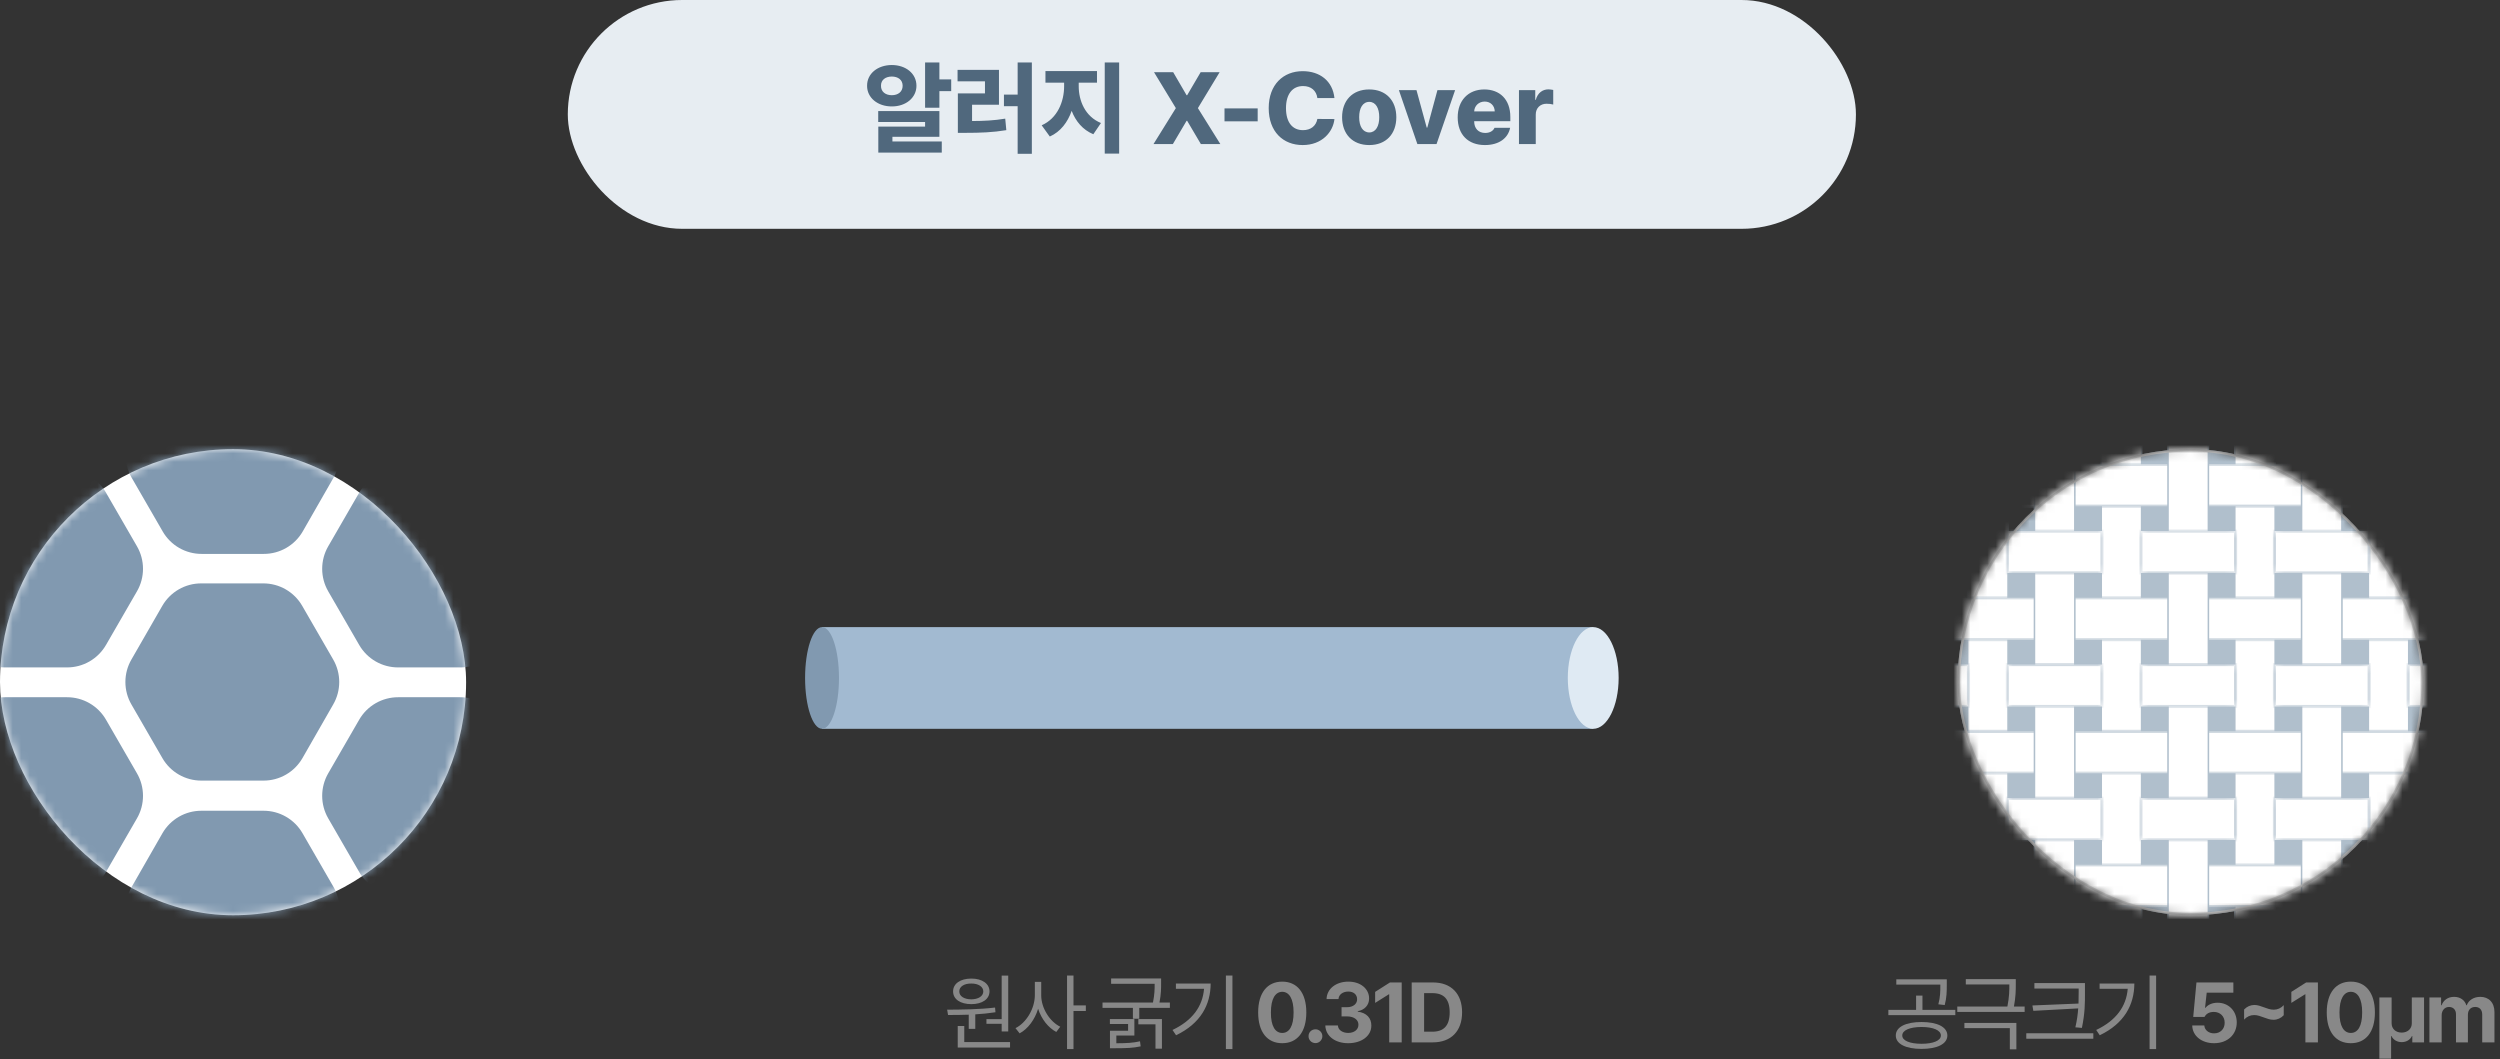 <svg width="295" height="125" viewBox="0 0 295 125" fill="none" xmlns="http://www.w3.org/2000/svg">
<rect x="0" y="0" width="295" height="125" fill="#333333" stroke="none"/>
<rect x="67" width="152" height="27" rx="13.5" fill="#E7EDF2"/>
<path d="M110.848 7.367H109.16V12.711H110.848V10.754H112.242V9.371H110.848V7.367ZM102.316 10.121C102.305 11.533 103.57 12.565 105.234 12.559C106.893 12.565 108.141 11.533 108.141 10.121C108.141 8.68 106.893 7.678 105.234 7.672C103.57 7.678 102.305 8.68 102.316 10.121ZM103.629 14.398H109.16V14.938H103.641V18.008H111.129V16.695H105.305V16.145H110.848V13.109H103.629V14.398ZM103.957 10.121C103.945 9.424 104.49 9.037 105.234 9.031C105.979 9.037 106.512 9.424 106.512 10.121C106.512 10.824 105.979 11.234 105.234 11.234C104.49 11.234 103.945 10.824 103.957 10.121ZM121.758 7.367H120.082V11.164H118.465V12.535H120.082V18.148H121.758V7.367ZM112.992 9.594H116.227V11.023H113.027V15.676H113.93C115.676 15.676 117.158 15.623 118.746 15.359L118.617 14C117.293 14.223 116.074 14.275 114.703 14.281V12.359H117.879V8.246H112.992V9.594ZM127.289 10.18V9.758H129.445V8.387H123.363V9.758H125.566V10.18C125.566 11.99 124.781 13.965 122.918 14.785L123.879 16.109C125.139 15.547 125.982 14.434 126.457 13.08C126.932 14.31 127.758 15.318 129.012 15.84L129.914 14.516C128.045 13.754 127.289 11.891 127.289 10.18ZM130.359 18.125H132.059V7.367H130.359V18.125ZM138.434 8.516H136.172L138.75 12.758L136.113 17H138.398L140.016 14.258H140.086L141.703 17H144L141.352 12.758L143.918 8.516H141.68L140.086 11.234H140.016L138.434 8.516ZM148.406 12.793H144.492V14.316H148.406V12.793ZM155.449 11.574H157.465C157.254 9.553 155.748 8.398 153.715 8.398C151.453 8.398 149.707 9.957 149.707 12.758C149.707 15.547 151.418 17.117 153.715 17.117C156.012 17.117 157.307 15.559 157.465 14.047L155.449 14.035C155.297 14.867 154.664 15.359 153.75 15.359C152.531 15.359 151.746 14.469 151.746 12.758C151.746 11.105 152.514 10.15 153.762 10.156C154.711 10.15 155.338 10.701 155.449 11.574ZM161.566 17.117C163.559 17.117 164.766 15.799 164.766 13.836C164.766 11.873 163.559 10.555 161.566 10.555C159.58 10.555 158.367 11.873 158.367 13.836C158.367 15.799 159.58 17.117 161.566 17.117ZM160.383 13.824C160.377 12.764 160.799 12.025 161.578 12.02C162.334 12.025 162.756 12.764 162.75 13.824C162.756 14.891 162.334 15.623 161.578 15.629C160.799 15.623 160.377 14.891 160.383 13.824ZM171.703 10.637H169.617L168.422 15.055H168.352L167.145 10.637H165.07L167.25 17H169.512L171.703 10.637ZM175.219 17.117C176.865 17.117 177.955 16.32 178.195 15.078H176.355C176.197 15.453 175.793 15.688 175.254 15.688C174.451 15.688 173.959 15.154 173.953 14.34V14.305H178.219V13.801C178.219 11.691 176.936 10.555 175.148 10.555C173.238 10.555 172.008 11.873 172.008 13.848C172.008 15.875 173.227 17.117 175.219 17.117ZM173.953 13.145C173.982 12.488 174.498 11.984 175.195 11.984C175.875 11.984 176.367 12.465 176.379 13.145H173.953ZM179.238 17H181.219V13.52C181.213 12.752 181.758 12.236 182.496 12.242C182.736 12.236 183.094 12.277 183.281 12.336V10.613C183.117 10.578 182.9 10.549 182.719 10.543C182.016 10.549 181.453 10.953 181.219 11.785H181.16V10.637H179.238V17Z" fill="#50687D"/>
<rect y="53" width="55" height="55" rx="27.5" fill="white"/>
<mask id="mask0_3354_30260" style="mask-type:alpha" maskUnits="userSpaceOnUse" x="0" y="53" width="55" height="55">
<rect y="53" width="55" height="55" rx="27.5" fill="#9B9B9B"/>
</mask>
<g mask="url(#mask0_3354_30260)">
<path d="M31.107 42.09H23.785C22.852 42.087 21.936 42.331 21.128 42.796C20.321 43.262 19.65 43.932 19.184 44.739L15.539 51.077C15.074 51.882 14.829 52.795 14.829 53.726C14.829 54.656 15.074 55.569 15.539 56.375L19.198 62.712C19.664 63.52 20.334 64.19 21.142 64.655C21.95 65.12 22.866 65.364 23.798 65.361H31.12C32.053 65.364 32.969 65.12 33.776 64.655C34.584 64.19 35.255 63.52 35.721 62.712L39.352 56.375C39.817 55.569 40.062 54.656 40.062 53.726C40.062 52.795 39.817 51.882 39.352 51.077L35.694 44.739C35.229 43.934 34.56 43.265 33.755 42.8C32.95 42.335 32.037 42.09 31.107 42.09V42.09Z" fill="#8199B0"/>
<path d="M-4.001 58.134L-7.662 64.471C-8.126 65.277 -8.37 66.19 -8.37 67.12C-8.37 68.05 -8.126 68.964 -7.662 69.769L-4.001 76.107C-3.535 76.915 -2.865 77.585 -2.057 78.05C-1.249 78.515 -0.333 78.759 0.599 78.756H7.906C8.838 78.758 9.754 78.515 10.562 78.049C11.369 77.584 12.04 76.914 12.506 76.107L16.167 69.769C16.631 68.964 16.875 68.05 16.875 67.12C16.875 66.19 16.631 65.277 16.167 64.471L12.506 58.134C12.04 57.326 11.369 56.656 10.562 56.191C9.754 55.726 8.838 55.482 7.906 55.484H0.599C-0.333 55.481 -1.249 55.725 -2.057 56.19C-2.865 56.655 -3.535 57.326 -4.001 58.134V58.134Z" fill="#8199B0"/>
<path d="M-7.662 96.558L-4.001 102.896C-3.535 103.704 -2.865 104.374 -2.057 104.839C-1.249 105.304 -0.333 105.548 0.599 105.545H7.906C8.838 105.547 9.754 105.304 10.562 104.838C11.369 104.373 12.04 103.703 12.506 102.896L16.167 96.558C16.631 95.753 16.875 94.839 16.875 93.909C16.875 92.979 16.631 92.066 16.167 91.26L12.506 84.923C12.04 84.115 11.369 83.445 10.562 82.98C9.754 82.515 8.838 82.271 7.906 82.273H0.599C-0.333 82.271 -1.249 82.514 -2.057 82.979C-2.865 83.445 -3.535 84.115 -4.001 84.923L-7.662 91.26C-8.126 92.066 -8.37 92.979 -8.37 93.909C-8.37 94.839 -8.126 95.753 -7.662 96.558V96.558Z" fill="#8199B0"/>
<path d="M23.785 118.94H31.107C32.039 118.942 32.955 118.698 33.763 118.233C34.571 117.768 35.241 117.098 35.707 116.29L39.352 109.953C39.817 109.148 40.062 108.234 40.062 107.304C40.062 106.374 39.817 105.46 39.352 104.655L35.694 98.317C35.228 97.51 34.557 96.84 33.749 96.374C32.942 95.909 32.026 95.666 31.093 95.668H23.771C22.839 95.666 21.923 95.909 21.115 96.374C20.307 96.84 19.637 97.51 19.171 98.317L15.539 104.655C15.074 105.46 14.829 106.374 14.829 107.304C14.829 108.234 15.074 109.148 15.539 109.953L19.198 116.29C19.663 117.096 20.331 117.765 21.136 118.23C21.941 118.695 22.855 118.94 23.785 118.94V118.94Z" fill="#8199B0"/>
<path d="M58.893 102.896L62.554 96.558C63.018 95.753 63.262 94.839 63.262 93.909C63.262 92.979 63.018 92.066 62.554 91.26L58.893 84.923C58.427 84.115 57.757 83.445 56.949 82.979C56.141 82.514 55.225 82.271 54.292 82.273H46.986C46.054 82.271 45.138 82.515 44.33 82.98C43.522 83.445 42.852 84.115 42.386 84.923L38.725 91.26C38.261 92.066 38.017 92.979 38.017 93.909C38.017 94.839 38.261 95.753 38.725 96.558L42.386 102.896C42.852 103.703 43.522 104.373 44.33 104.838C45.138 105.304 46.054 105.547 46.986 105.545H54.292C55.225 105.548 56.141 105.304 56.949 104.839C57.757 104.374 58.427 103.704 58.893 102.896V102.896Z" fill="#8199B0"/>
<path d="M62.554 64.471L58.893 58.134C58.427 57.326 57.757 56.655 56.949 56.19C56.141 55.725 55.225 55.481 54.292 55.484H46.986C46.054 55.482 45.138 55.726 44.33 56.191C43.522 56.656 42.852 57.326 42.386 58.134L38.725 64.471C38.261 65.277 38.017 66.19 38.017 67.12C38.017 68.05 38.261 68.964 38.725 69.769L42.386 76.107C42.852 76.914 43.522 77.584 44.33 78.049C45.138 78.515 46.054 78.758 46.986 78.756H54.292C55.225 78.759 56.141 78.515 56.949 78.05C57.757 77.585 58.427 76.915 58.893 76.107L62.554 69.769C63.018 68.964 63.262 68.05 63.262 67.12C63.262 66.19 63.018 65.277 62.554 64.471V64.471Z" fill="#8199B0"/>
<path d="M31.074 68.84H23.751C22.819 68.838 21.903 69.081 21.095 69.546C20.288 70.012 19.617 70.682 19.151 71.489L15.506 77.826C15.041 78.632 14.796 79.546 14.796 80.476C14.796 81.406 15.041 82.32 15.506 83.125L19.165 89.462C19.631 90.27 20.301 90.94 21.109 91.405C21.917 91.87 22.833 92.114 23.765 92.111H31.087C32.019 92.114 32.936 91.87 33.743 91.405C34.551 90.94 35.222 90.27 35.688 89.462L39.319 83.125C39.784 82.32 40.029 81.406 40.029 80.476C40.029 79.546 39.784 78.632 39.319 77.826L35.66 71.489C35.196 70.684 34.527 70.015 33.722 69.55C32.917 69.085 32.004 68.84 31.074 68.84V68.84Z" fill="#8199B0"/>
</g>
<rect x="188" y="74" width="12" height="91" transform="rotate(90 188 74)" fill="#A2BAD1"/>
<ellipse cx="188" cy="80" rx="6" ry="3" transform="rotate(90 188 80)" fill="#DFEAF3"/>
<path d="M97 86C95.895 86 95 83.314 95 80C95 76.686 95.895 74 97 74C98.105 74 99 76.686 99 80C99 83.314 98.105 86 97 86Z" fill="#8199B0"/>
<path d="M118.97 115.119H118.198V120.256H116.401V120.812H118.198V121.711H118.97V115.119ZM111.763 119.143L111.87 119.768C112.598 119.768 113.433 119.768 114.312 119.733V121.408H115.083V119.694C115.879 119.646 116.694 119.567 117.466 119.445L117.417 118.889C115.557 119.118 113.379 119.133 111.763 119.143ZM112.466 116.984C112.461 117.912 113.33 118.488 114.614 118.488C115.889 118.488 116.758 117.912 116.763 116.984C116.758 116.071 115.889 115.471 114.614 115.471C113.33 115.471 112.461 116.071 112.466 116.984ZM113.013 123.605H119.185V122.961H113.784V121.066H113.013V123.605ZM113.198 116.984C113.188 116.428 113.765 116.047 114.614 116.057C115.439 116.047 116.025 116.428 116.03 116.984C116.025 117.551 115.439 117.917 114.614 117.922C113.765 117.917 113.188 117.551 113.198 116.984ZM122.864 117.443V115.861H122.112V117.443C122.103 119.03 121.097 120.695 119.827 121.32L120.315 121.936C121.292 121.413 122.112 120.314 122.498 119.035C122.884 120.241 123.685 121.271 124.642 121.77L125.11 121.154C123.875 120.549 122.864 118.972 122.864 117.443ZM125.911 123.791H126.673V119.299H128.128V118.635H126.673V115.109H125.911V123.791ZM137.011 115.461H131.112V116.086H136.249C136.254 116.657 136.244 117.355 136.049 118.303H130.097V118.928H133.681V120.207H134.433V118.928H138.046V118.303H136.815C137.011 117.346 137.011 116.594 137.011 116.008V115.461ZM130.966 120.832H133.114V121.623H130.976V123.693H131.513C132.987 123.688 133.69 123.664 134.599 123.469L134.521 122.873C133.695 123.059 133.017 123.098 131.728 123.107V122.189H133.856V120.246H130.966V120.832ZM134.325 120.871H136.347V123.742H137.108V120.246H134.325V120.871ZM145.427 115.109H144.655V123.791H145.427V115.109ZM138.356 121.535L138.776 122.16C141.687 120.764 142.849 118.552 142.858 116.057H138.757V116.682H142.077C141.906 118.757 140.705 120.422 138.356 121.535Z" fill="#888888"/>
<path d="M151.305 123.098C153.072 123.098 154.146 121.789 154.146 119.465C154.146 117.155 153.067 115.832 151.305 115.832C149.542 115.832 148.463 117.155 148.463 119.465C148.463 121.779 149.532 123.098 151.305 123.098ZM149.967 119.465C149.967 117.849 150.489 117.038 151.305 117.033C152.12 117.038 152.647 117.849 152.643 119.465C152.647 121.096 152.125 121.887 151.305 121.887C150.484 121.887 149.957 121.096 149.967 119.465ZM155.229 123.088C155.663 123.088 156.039 122.722 156.039 122.268C156.039 121.818 155.663 121.452 155.229 121.457C154.77 121.452 154.398 121.818 154.408 122.268C154.398 122.722 154.77 123.088 155.229 123.088ZM159.084 123.098C160.681 123.098 161.828 122.229 161.818 121.018C161.828 120.134 161.257 119.504 160.217 119.377V119.318C161.008 119.177 161.56 118.615 161.555 117.824C161.56 116.706 160.578 115.832 159.104 115.832C157.653 115.832 156.56 116.677 156.535 117.893H157.941C157.966 117.351 158.479 116.999 159.104 117.004C159.729 116.999 160.144 117.37 160.139 117.912C160.144 118.469 159.655 118.85 158.957 118.85H158.303V119.934H158.957C159.787 119.938 160.3 120.344 160.295 120.92C160.3 121.491 159.797 121.882 159.094 121.887C158.41 121.882 157.897 121.535 157.873 121.008H156.389C156.418 122.243 157.531 123.098 159.084 123.098ZM165.4 115.93H164.014L162.266 117.043V118.342L163.887 117.326H163.926V123H165.4V115.93ZM169.07 123C171.229 123 172.532 121.667 172.527 119.455C172.532 117.253 171.229 115.93 169.1 115.93H166.58V123H169.07ZM168.045 121.74V117.189H169.021C170.359 117.189 171.062 117.883 171.062 119.455C171.062 121.042 170.359 121.74 169.012 121.74H168.045Z" fill="#888888"/>
<mask id="mask1_3354_30260" style="mask-type:alpha" maskUnits="userSpaceOnUse" x="231" y="53" width="55" height="55">
<rect x="231" y="53" width="55" height="55" rx="27.5" fill="#EBEBEB"/>
</mask>
<g mask="url(#mask1_3354_30260)">
<rect x="231" y="53" width="55" height="55" rx="27.5" fill="#B0BFCC"/>
<rect x="232.186" y="-0.256" width="4.765" height="162.291" rx="2.382" fill="white" stroke="#B0BFCC" stroke-width="0.183"/>
<rect x="247.946" y="-0.256" width="4.765" height="162.291" rx="2.382" fill="white" stroke="#B0BFCC" stroke-width="0.183"/>
<rect x="263.705" y="-0.256" width="4.765" height="162.291" rx="2.382" fill="white" stroke="#B0BFCC" stroke-width="0.183"/>
<rect x="279.465" y="-0.256" width="4.765" height="162.291" rx="2.382" fill="white" stroke="#B0BFCC" stroke-width="0.183"/>
<mask id="path-23-inside-1_3354_30260" fill="white">
<path d="M330.591 54.789C331.957 54.789 333.064 55.896 333.064 57.262V57.262C333.064 58.628 331.957 59.735 330.591 59.735L223.573 59.735C222.207 59.735 221.1 58.628 221.1 57.262V57.262C221.1 55.896 222.207 54.789 223.573 54.789L330.591 54.789Z"/>
</mask>
<path d="M330.591 54.789C331.957 54.789 333.064 55.896 333.064 57.262V57.262C333.064 58.628 331.957 59.735 330.591 59.735L223.573 59.735C222.207 59.735 221.1 58.628 221.1 57.262V57.262C221.1 55.896 222.207 54.789 223.573 54.789L330.591 54.789Z" fill="white"/>
<path d="M330.591 54.606C332.058 54.606 333.248 55.795 333.248 57.262V57.262C333.248 58.729 332.058 59.919 330.591 59.919L330.591 59.552C331.856 59.552 332.881 58.527 332.881 57.262V57.262C332.881 55.998 331.856 54.972 330.591 54.972L330.591 54.606ZM223.573 59.919C222.106 59.919 220.917 58.729 220.917 57.262V57.262C220.917 55.795 222.106 54.606 223.573 54.606L223.573 54.972C222.309 54.972 221.283 55.998 221.283 57.262V57.262C221.283 58.527 222.309 59.552 223.573 59.552L223.573 59.919ZM220.917 57.262C220.917 55.795 222.106 54.606 223.573 54.606L330.591 54.606C332.058 54.606 333.248 55.795 333.248 57.262L332.881 57.262C332.881 55.998 331.856 54.972 330.591 54.972L223.573 54.972C222.309 54.972 221.283 55.998 221.283 57.262L220.917 57.262ZM333.248 57.262C333.248 58.729 332.058 59.919 330.591 59.919L223.573 59.919C222.106 59.919 220.917 58.729 220.917 57.262L221.283 57.262C221.283 58.527 222.309 59.552 223.573 59.552L330.591 59.552C331.856 59.552 332.881 58.527 332.881 57.262L333.248 57.262Z" fill="#B0BFCC" mask="url(#path-23-inside-1_3354_30260)"/>
<mask id="path-25-inside-2_3354_30260" fill="white">
<path d="M330.591 70.539C331.957 70.539 333.064 71.646 333.064 73.012V73.012C333.064 74.378 331.957 75.485 330.591 75.485L223.573 75.485C222.207 75.485 221.1 74.378 221.1 73.012V73.012C221.1 71.646 222.207 70.539 223.573 70.539L330.591 70.539Z"/>
</mask>
<path d="M330.591 70.539C331.957 70.539 333.064 71.646 333.064 73.012V73.012C333.064 74.378 331.957 75.485 330.591 75.485L223.573 75.485C222.207 75.485 221.1 74.378 221.1 73.012V73.012C221.1 71.646 222.207 70.539 223.573 70.539L330.591 70.539Z" fill="white"/>
<path d="M330.591 70.356C332.058 70.356 333.248 71.545 333.248 73.012V73.012C333.248 74.479 332.058 75.669 330.591 75.669L330.591 75.302C331.856 75.302 332.881 74.277 332.881 73.012V73.012C332.881 71.748 331.856 70.722 330.591 70.722L330.591 70.356ZM223.573 75.669C222.106 75.669 220.917 74.479 220.917 73.012V73.012C220.917 71.545 222.106 70.356 223.573 70.356L223.573 70.722C222.309 70.722 221.283 71.748 221.283 73.012V73.012C221.283 74.277 222.309 75.302 223.573 75.302L223.573 75.669ZM220.917 73.012C220.917 71.545 222.106 70.356 223.573 70.356L330.591 70.356C332.058 70.356 333.248 71.545 333.248 73.012L332.881 73.012C332.881 71.748 331.856 70.722 330.591 70.722L223.573 70.722C222.309 70.722 221.283 71.748 221.283 73.012L220.917 73.012ZM333.248 73.012C333.248 74.479 332.058 75.669 330.591 75.669L223.573 75.669C222.106 75.669 220.917 74.479 220.917 73.012L221.283 73.012C221.283 74.277 222.309 75.302 223.573 75.302L330.591 75.302C331.856 75.302 332.881 74.277 332.881 73.012L333.248 73.012Z" fill="#B0BFCC" mask="url(#path-25-inside-2_3354_30260)"/>
<mask id="path-27-inside-3_3354_30260" fill="white">
<path d="M330.591 86.293C331.957 86.293 333.064 87.4 333.064 88.766V88.766C333.064 90.132 331.957 91.239 330.591 91.239L223.573 91.239C222.207 91.239 221.1 90.132 221.1 88.766V88.766C221.1 87.4 222.207 86.293 223.573 86.293L330.591 86.293Z"/>
</mask>
<path d="M330.591 86.293C331.957 86.293 333.064 87.4 333.064 88.766V88.766C333.064 90.132 331.957 91.239 330.591 91.239L223.573 91.239C222.207 91.239 221.1 90.132 221.1 88.766V88.766C221.1 87.4 222.207 86.293 223.573 86.293L330.591 86.293Z" fill="white"/>
<path d="M330.591 86.11C332.058 86.11 333.248 87.299 333.248 88.766V88.766C333.248 90.233 332.058 91.422 330.591 91.422L330.591 91.056C331.856 91.056 332.881 90.031 332.881 88.766V88.766C332.881 87.501 331.856 86.476 330.591 86.476L330.591 86.11ZM223.573 91.422C222.106 91.422 220.917 90.233 220.917 88.766V88.766C220.917 87.299 222.106 86.11 223.573 86.11L223.573 86.476C222.309 86.476 221.283 87.501 221.283 88.766V88.766C221.283 90.031 222.309 91.056 223.573 91.056L223.573 91.422ZM220.917 88.766C220.917 87.299 222.106 86.11 223.573 86.11L330.591 86.11C332.058 86.11 333.248 87.299 333.248 88.766L332.881 88.766C332.881 87.501 331.856 86.476 330.591 86.476L223.573 86.476C222.309 86.476 221.283 87.501 221.283 88.766L220.917 88.766ZM333.248 88.766C333.248 90.233 332.058 91.422 330.591 91.422L223.573 91.422C222.106 91.422 220.917 90.233 220.917 88.766L221.283 88.766C221.283 90.031 222.309 91.056 223.573 91.056L330.591 91.056C331.856 91.056 332.881 90.031 332.881 88.766L333.248 88.766Z" fill="#B0BFCC" mask="url(#path-27-inside-3_3354_30260)"/>
<mask id="path-29-inside-4_3354_30260" fill="white">
<path d="M330.591 102.047C331.957 102.047 333.064 103.154 333.064 104.52V104.52C333.064 105.886 331.957 106.993 330.591 106.993L223.573 106.993C222.207 106.993 221.1 105.886 221.1 104.52V104.52C221.1 103.154 222.207 102.047 223.573 102.047L330.591 102.047Z"/>
</mask>
<path d="M330.591 102.047C331.957 102.047 333.064 103.154 333.064 104.52V104.52C333.064 105.886 331.957 106.993 330.591 106.993L223.573 106.993C222.207 106.993 221.1 105.886 221.1 104.52V104.52C221.1 103.154 222.207 102.047 223.573 102.047L330.591 102.047Z" fill="white"/>
<path d="M330.591 101.864C332.058 101.864 333.248 103.053 333.248 104.52V104.52C333.248 105.987 332.058 107.176 330.591 107.176L330.591 106.81C331.856 106.81 332.881 105.785 332.881 104.52V104.52C332.881 103.255 331.856 102.23 330.591 102.23L330.591 101.864ZM223.573 107.176C222.106 107.176 220.917 105.987 220.917 104.52V104.52C220.917 103.053 222.106 101.864 223.573 101.864L223.573 102.23C222.309 102.23 221.283 103.255 221.283 104.52V104.52C221.283 105.785 222.309 106.81 223.573 106.81L223.573 107.176ZM220.917 104.52C220.917 103.053 222.106 101.864 223.573 101.864L330.591 101.864C332.058 101.864 333.248 103.053 333.248 104.52L332.881 104.52C332.881 103.255 331.856 102.23 330.591 102.23L223.573 102.23C222.309 102.23 221.283 103.255 221.283 104.52L220.917 104.52ZM333.248 104.52C333.248 105.987 332.058 107.176 330.591 107.176L223.573 107.176C222.106 107.176 220.917 105.987 220.917 104.52L221.283 104.52C221.283 105.785 222.309 106.81 223.573 106.81L330.591 106.81C331.856 106.81 332.881 105.785 332.881 104.52L333.248 104.52Z" fill="#B0BFCC" mask="url(#path-29-inside-4_3354_30260)"/>
<rect x="240.066" y="-0.256" width="4.765" height="162.291" rx="2.382" fill="white" stroke="#B0BFCC" stroke-width="0.183"/>
<rect x="255.826" y="-0.256" width="4.765" height="162.291" rx="2.382" fill="white" stroke="#B0BFCC" stroke-width="0.183"/>
<rect x="271.584" y="-0.256" width="4.765" height="162.291" rx="2.382" fill="white" stroke="#B0BFCC" stroke-width="0.183"/>
<mask id="path-35-inside-5_3354_30260" fill="white">
<path d="M232.279 62.664L232.279 67.612L221.1 67.612L221.1 62.664L232.279 62.664Z"/>
</mask>
<path d="M232.279 62.664L232.279 67.612L221.1 67.612L221.1 62.664L232.279 62.664Z" fill="white"/>
<path d="M232.279 62.664L232.463 62.664L232.463 62.481L232.279 62.481L232.279 62.664ZM232.279 67.612L232.279 67.796L232.463 67.796L232.463 67.612L232.279 67.612ZM221.1 67.612L220.917 67.612L220.917 67.796L221.1 67.796L221.1 67.612ZM221.1 62.664L221.1 62.481L220.917 62.481L220.917 62.664L221.1 62.664ZM232.096 62.664L232.096 67.612L232.463 67.612L232.463 62.664L232.096 62.664ZM232.279 67.429L221.1 67.429L221.1 67.796L232.279 67.796L232.279 67.429ZM221.283 67.612L221.283 62.664L220.917 62.664L220.917 67.612L221.283 67.612ZM221.1 62.847L232.279 62.847L232.279 62.481L221.1 62.481L221.1 62.847Z" fill="#B0BFCC" mask="url(#path-35-inside-5_3354_30260)"/>
<mask id="path-37-inside-6_3354_30260" fill="white">
<path d="M248.04 62.664L248.04 67.612L236.861 67.612L236.861 62.664L248.04 62.664Z"/>
</mask>
<path d="M248.04 62.664L248.04 67.612L236.861 67.612L236.861 62.664L248.04 62.664Z" fill="white"/>
<path d="M248.04 62.664L248.223 62.664L248.223 62.481L248.04 62.481L248.04 62.664ZM248.04 67.612L248.04 67.796L248.223 67.796L248.223 67.612L248.04 67.612ZM236.861 67.612L236.677 67.612L236.677 67.796L236.861 67.796L236.861 67.612ZM236.861 62.664L236.861 62.481L236.677 62.481L236.677 62.664L236.861 62.664ZM247.857 62.664L247.857 67.612L248.223 67.612L248.223 62.664L247.857 62.664ZM248.04 67.429L236.861 67.429L236.861 67.796L248.04 67.796L248.04 67.429ZM237.044 67.612L237.044 62.664L236.677 62.664L236.677 67.612L237.044 67.612ZM236.861 62.847L248.04 62.847L248.04 62.481L236.861 62.481L236.861 62.847Z" fill="#B0BFCC" mask="url(#path-37-inside-6_3354_30260)"/>
<mask id="path-39-inside-7_3354_30260" fill="white">
<path d="M263.801 62.664L263.801 67.612L252.621 67.612L252.621 62.664L263.801 62.664Z"/>
</mask>
<path d="M263.801 62.664L263.801 67.612L252.621 67.612L252.621 62.664L263.801 62.664Z" fill="white"/>
<path d="M263.801 62.664L263.984 62.664L263.984 62.481L263.801 62.481L263.801 62.664ZM263.801 67.612L263.801 67.796L263.984 67.796L263.984 67.612L263.801 67.612ZM252.621 67.612L252.438 67.612L252.438 67.796L252.621 67.796L252.621 67.612ZM252.621 62.664L252.621 62.481L252.438 62.481L252.438 62.664L252.621 62.664ZM263.618 62.664L263.618 67.612L263.984 67.612L263.984 62.664L263.618 62.664ZM263.801 67.429L252.621 67.429L252.621 67.796L263.801 67.796L263.801 67.429ZM252.805 67.612L252.805 62.664L252.438 62.664L252.438 67.612L252.805 67.612ZM252.621 62.847L263.801 62.847L263.801 62.481L252.621 62.481L252.621 62.847Z" fill="#B0BFCC" mask="url(#path-39-inside-7_3354_30260)"/>
<mask id="path-41-inside-8_3354_30260" fill="white">
<path d="M279.562 62.664L279.562 67.612L268.383 67.612L268.383 62.664L279.562 62.664Z"/>
</mask>
<path d="M279.562 62.664L279.562 67.612L268.383 67.612L268.383 62.664L279.562 62.664Z" fill="white"/>
<path d="M279.562 62.664L279.746 62.664L279.746 62.481L279.563 62.481L279.562 62.664ZM279.562 67.612L279.562 67.796L279.746 67.796L279.746 67.612L279.562 67.612ZM268.383 67.612L268.2 67.612L268.2 67.796L268.383 67.796L268.383 67.612ZM268.383 62.664L268.383 62.481L268.2 62.481L268.2 62.664L268.383 62.664ZM279.379 62.664L279.379 67.612L279.746 67.612L279.746 62.664L279.379 62.664ZM279.562 67.429L268.383 67.429L268.383 67.796L279.562 67.796L279.562 67.429ZM268.566 67.612L268.566 62.664L268.2 62.664L268.2 67.612L268.566 67.612ZM268.383 62.847L279.562 62.847L279.563 62.481L268.383 62.481L268.383 62.847Z" fill="#B0BFCC" mask="url(#path-41-inside-8_3354_30260)"/>
<mask id="path-43-inside-9_3354_30260" fill="white">
<path d="M295.323 62.664L295.323 67.612L284.144 67.612L284.144 62.664L295.323 62.664Z"/>
</mask>
<path d="M295.323 62.664L295.323 67.612L284.144 67.612L284.144 62.664L295.323 62.664Z" fill="white"/>
<path d="M295.323 62.664L295.507 62.664L295.507 62.481L295.323 62.481L295.323 62.664ZM295.323 67.612L295.323 67.796L295.507 67.796L295.507 67.612L295.323 67.612ZM284.144 67.612L283.961 67.612L283.961 67.796L284.144 67.796L284.144 67.612ZM284.144 62.664L284.144 62.481L283.961 62.481L283.961 62.664L284.144 62.664ZM295.14 62.664L295.14 67.612L295.507 67.612L295.507 62.664L295.14 62.664ZM295.323 67.429L284.144 67.429L284.144 67.796L295.323 67.796L295.323 67.429ZM284.327 67.612L284.327 62.664L283.961 62.664L283.961 67.612L284.327 67.612ZM284.144 62.847L295.323 62.847L295.323 62.481L284.144 62.481L284.144 62.847Z" fill="#B0BFCC" mask="url(#path-43-inside-9_3354_30260)"/>
<mask id="path-46-inside-10_3354_30260" fill="white">
<path d="M232.279 78.418L232.279 83.366L221.1 83.366L221.1 78.418L232.279 78.418Z"/>
</mask>
<path d="M232.279 78.418L232.279 83.366L221.1 83.366L221.1 78.418L232.279 78.418Z" fill="white"/>
<path d="M232.279 78.418L232.463 78.418L232.463 78.235L232.279 78.235L232.279 78.418ZM232.279 83.366L232.279 83.549L232.463 83.549L232.463 83.366L232.279 83.366ZM221.1 83.366L220.917 83.366L220.917 83.549L221.1 83.549L221.1 83.366ZM221.1 78.418L221.1 78.235L220.917 78.235L220.917 78.418L221.1 78.418ZM232.096 78.418L232.096 83.366L232.463 83.366L232.463 78.418L232.096 78.418ZM232.279 83.183L221.1 83.183L221.1 83.549L232.279 83.549L232.279 83.183ZM221.283 83.366L221.283 78.418L220.917 78.418L220.917 83.366L221.283 83.366ZM221.1 78.601L232.279 78.601L232.279 78.235L221.1 78.235L221.1 78.601Z" fill="#B0BFCC" mask="url(#path-46-inside-10_3354_30260)"/>
<mask id="path-48-inside-11_3354_30260" fill="white">
<path d="M248.04 78.418L248.04 83.366L236.861 83.366L236.861 78.418L248.04 78.418Z"/>
</mask>
<path d="M248.04 78.418L248.04 83.366L236.861 83.366L236.861 78.418L248.04 78.418Z" fill="white"/>
<path d="M248.04 78.418L248.223 78.418L248.223 78.235L248.04 78.235L248.04 78.418ZM248.04 83.366L248.04 83.549L248.223 83.549L248.223 83.366L248.04 83.366ZM236.861 83.366L236.677 83.366L236.677 83.549L236.861 83.549L236.861 83.366ZM236.861 78.418L236.861 78.235L236.677 78.235L236.677 78.418L236.861 78.418ZM247.857 78.418L247.857 83.366L248.223 83.366L248.223 78.418L247.857 78.418ZM248.04 83.183L236.861 83.183L236.861 83.549L248.04 83.549L248.04 83.183ZM237.044 83.366L237.044 78.418L236.677 78.418L236.677 83.366L237.044 83.366ZM236.861 78.601L248.04 78.601L248.04 78.235L236.861 78.235L236.861 78.601Z" fill="#B0BFCC" mask="url(#path-48-inside-11_3354_30260)"/>
<mask id="path-50-inside-12_3354_30260" fill="white">
<path d="M263.801 78.418L263.801 83.366L252.621 83.366L252.621 78.418L263.801 78.418Z"/>
</mask>
<path d="M263.801 78.418L263.801 83.366L252.621 83.366L252.621 78.418L263.801 78.418Z" fill="white"/>
<path d="M263.801 78.418L263.984 78.418L263.984 78.235L263.801 78.235L263.801 78.418ZM263.801 83.366L263.801 83.549L263.984 83.549L263.984 83.366L263.801 83.366ZM252.621 83.366L252.438 83.366L252.438 83.549L252.621 83.549L252.621 83.366ZM252.621 78.418L252.621 78.235L252.438 78.235L252.438 78.418L252.621 78.418ZM263.618 78.418L263.618 83.366L263.984 83.366L263.984 78.418L263.618 78.418ZM263.801 83.183L252.621 83.183L252.621 83.549L263.801 83.549L263.801 83.183ZM252.805 83.366L252.805 78.418L252.438 78.418L252.438 83.366L252.805 83.366ZM252.621 78.601L263.801 78.601L263.801 78.235L252.621 78.235L252.621 78.601Z" fill="#B0BFCC" mask="url(#path-50-inside-12_3354_30260)"/>
<mask id="path-52-inside-13_3354_30260" fill="white">
<path d="M279.562 78.418L279.562 83.366L268.383 83.366L268.383 78.418L279.562 78.418Z"/>
</mask>
<path d="M279.562 78.418L279.562 83.366L268.383 83.366L268.383 78.418L279.562 78.418Z" fill="white"/>
<path d="M279.562 78.418L279.746 78.418L279.746 78.235L279.563 78.235L279.562 78.418ZM279.562 83.366L279.562 83.549L279.746 83.549L279.746 83.366L279.562 83.366ZM268.383 83.366L268.2 83.366L268.2 83.549L268.383 83.549L268.383 83.366ZM268.383 78.418L268.383 78.235L268.2 78.235L268.2 78.418L268.383 78.418ZM279.379 78.418L279.379 83.366L279.746 83.366L279.746 78.418L279.379 78.418ZM279.562 83.183L268.383 83.183L268.383 83.549L279.562 83.549L279.562 83.183ZM268.566 83.366L268.566 78.418L268.2 78.418L268.2 83.366L268.566 83.366ZM268.383 78.601L279.562 78.601L279.563 78.235L268.383 78.235L268.383 78.601Z" fill="#B0BFCC" mask="url(#path-52-inside-13_3354_30260)"/>
<mask id="path-54-inside-14_3354_30260" fill="white">
<path d="M295.323 78.418L295.323 83.366L284.144 83.366L284.144 78.418L295.323 78.418Z"/>
</mask>
<path d="M295.323 78.418L295.323 83.366L284.144 83.366L284.144 78.418L295.323 78.418Z" fill="white"/>
<path d="M295.323 78.418L295.507 78.418L295.507 78.235L295.323 78.235L295.323 78.418ZM295.323 83.366L295.323 83.549L295.507 83.549L295.507 83.366L295.323 83.366ZM284.144 83.366L283.961 83.366L283.961 83.549L284.144 83.549L284.144 83.366ZM284.144 78.418L284.144 78.235L283.961 78.235L283.961 78.418L284.144 78.418ZM295.14 78.418L295.14 83.366L295.507 83.366L295.507 78.418L295.14 78.418ZM295.323 83.183L284.144 83.183L284.144 83.549L295.323 83.549L295.323 83.183ZM284.327 83.366L284.327 78.418L283.961 78.418L283.961 83.366L284.327 83.366ZM284.144 78.601L295.323 78.601L295.323 78.235L284.144 78.235L284.144 78.601Z" fill="#B0BFCC" mask="url(#path-54-inside-14_3354_30260)"/>
<mask id="path-57-inside-15_3354_30260" fill="white">
<path d="M232.279 94.172L232.279 99.12L221.1 99.12L221.1 94.172L232.279 94.172Z"/>
</mask>
<path d="M232.279 94.172L232.279 99.12L221.1 99.12L221.1 94.172L232.279 94.172Z" fill="white"/>
<path d="M232.279 94.172L232.463 94.172L232.463 93.989L232.279 93.989L232.279 94.172ZM232.279 99.12L232.279 99.303L232.463 99.303L232.463 99.12L232.279 99.12ZM221.1 99.12L220.917 99.12L220.917 99.303L221.1 99.303L221.1 99.12ZM221.1 94.172L221.1 93.989L220.917 93.989L220.917 94.172L221.1 94.172ZM232.096 94.172L232.096 99.12L232.463 99.12L232.463 94.172L232.096 94.172ZM232.279 98.937L221.1 98.937L221.1 99.303L232.279 99.303L232.279 98.937ZM221.283 99.12L221.283 94.172L220.917 94.172L220.917 99.12L221.283 99.12ZM221.1 94.355L232.279 94.355L232.279 93.989L221.1 93.989L221.1 94.355Z" fill="#B0BFCC" mask="url(#path-57-inside-15_3354_30260)"/>
<mask id="path-59-inside-16_3354_30260" fill="white">
<path d="M248.04 94.172L248.04 99.12L236.861 99.12L236.861 94.172L248.04 94.172Z"/>
</mask>
<path d="M248.04 94.172L248.04 99.12L236.861 99.12L236.861 94.172L248.04 94.172Z" fill="white"/>
<path d="M248.04 94.172L248.223 94.172L248.223 93.989L248.04 93.989L248.04 94.172ZM248.04 99.12L248.04 99.303L248.223 99.303L248.223 99.12L248.04 99.12ZM236.861 99.12L236.677 99.12L236.677 99.303L236.861 99.303L236.861 99.12ZM236.861 94.172L236.861 93.989L236.677 93.989L236.677 94.172L236.861 94.172ZM247.857 94.172L247.857 99.12L248.223 99.12L248.223 94.172L247.857 94.172ZM248.04 98.937L236.861 98.937L236.861 99.303L248.04 99.303L248.04 98.937ZM237.044 99.12L237.044 94.172L236.677 94.172L236.677 99.12L237.044 99.12ZM236.861 94.355L248.04 94.355L248.04 93.989L236.861 93.989L236.861 94.355Z" fill="#B0BFCC" mask="url(#path-59-inside-16_3354_30260)"/>
<mask id="path-61-inside-17_3354_30260" fill="white">
<path d="M263.802 94.172L263.802 99.12L252.622 99.12L252.622 94.172L263.802 94.172Z"/>
</mask>
<path d="M263.802 94.172L263.802 99.12L252.622 99.12L252.622 94.172L263.802 94.172Z" fill="white"/>
<path d="M263.802 94.172L263.985 94.172L263.985 93.989L263.802 93.989L263.802 94.172ZM263.802 99.12L263.802 99.303L263.985 99.303L263.985 99.12L263.802 99.12ZM252.622 99.12L252.439 99.12L252.439 99.303L252.622 99.303L252.622 99.12ZM252.622 94.172L252.622 93.989L252.439 93.989L252.439 94.172L252.622 94.172ZM263.618 94.172L263.618 99.12L263.985 99.12L263.985 94.172L263.618 94.172ZM263.802 98.937L252.622 98.937L252.622 99.303L263.802 99.303L263.802 98.937ZM252.806 99.12L252.806 94.172L252.439 94.172L252.439 99.12L252.806 99.12ZM252.622 94.355L263.802 94.355L263.802 93.989L252.622 93.989L252.622 94.355Z" fill="#B0BFCC" mask="url(#path-61-inside-17_3354_30260)"/>
<mask id="path-63-inside-18_3354_30260" fill="white">
<path d="M279.562 94.172L279.562 99.12L268.383 99.12L268.383 94.172L279.562 94.172Z"/>
</mask>
<path d="M279.562 94.172L279.562 99.12L268.383 99.12L268.383 94.172L279.562 94.172Z" fill="white"/>
<path d="M279.562 94.172L279.746 94.172L279.746 93.989L279.563 93.989L279.562 94.172ZM279.562 99.12L279.562 99.303L279.746 99.303L279.746 99.12L279.562 99.12ZM268.383 99.12L268.2 99.12L268.2 99.303L268.383 99.303L268.383 99.12ZM268.383 94.172L268.383 93.989L268.2 93.989L268.2 94.172L268.383 94.172ZM279.379 94.172L279.379 99.12L279.746 99.12L279.746 94.172L279.379 94.172ZM279.562 98.937L268.383 98.937L268.383 99.303L279.562 99.303L279.562 98.937ZM268.566 99.12L268.566 94.172L268.2 94.172L268.2 99.12L268.566 99.12ZM268.383 94.355L279.562 94.355L279.563 93.989L268.383 93.989L268.383 94.355Z" fill="#B0BFCC" mask="url(#path-63-inside-18_3354_30260)"/>
<mask id="path-65-inside-19_3354_30260" fill="white">
<path d="M295.323 94.172L295.323 99.12L284.144 99.12L284.144 94.172L295.323 94.172Z"/>
</mask>
<path d="M295.323 94.172L295.323 99.12L284.144 99.12L284.144 94.172L295.323 94.172Z" fill="white"/>
<path d="M295.323 94.172L295.507 94.172L295.507 93.989L295.323 93.989L295.323 94.172ZM295.323 99.12L295.323 99.303L295.507 99.303L295.507 99.12L295.323 99.12ZM284.144 99.12L283.961 99.12L283.961 99.303L284.144 99.303L284.144 99.12ZM284.144 94.172L284.144 93.989L283.961 93.989L283.961 94.172L284.144 94.172ZM295.14 94.172L295.14 99.12L295.507 99.12L295.507 94.172L295.14 94.172ZM295.323 98.937L284.144 98.937L284.144 99.303L295.323 99.303L295.323 98.937ZM284.327 99.12L284.327 94.172L283.961 94.172L283.961 99.12L284.327 99.12ZM284.144 94.355L295.323 94.355L295.323 93.989L284.144 93.989L284.144 94.355Z" fill="#B0BFCC" mask="url(#path-65-inside-19_3354_30260)"/>
<rect x="231.14" y="53.14" width="54.719" height="54.719" rx="27.36" stroke="#DFDFDF" stroke-width="0.281"/>
</g>
<path d="M226.742 120.598C224.882 120.598 223.7 121.184 223.705 122.189C223.7 123.186 224.882 123.771 226.742 123.771C228.603 123.771 229.784 123.186 229.789 122.189C229.784 121.184 228.603 120.598 226.742 120.598ZM222.826 119.787H230.727V119.162H226.85V117.482H226.098V119.162H222.826V119.787ZM223.764 116.184H228.959V116.291C228.959 116.97 228.959 117.614 228.725 118.508L229.477 118.596C229.716 117.697 229.716 116.994 229.721 116.291V115.559H223.764V116.184ZM224.467 122.189C224.462 121.569 225.36 121.188 226.742 121.184C228.129 121.188 229.018 121.569 229.027 122.189C229.018 122.795 228.129 123.166 226.742 123.166C225.36 123.166 224.462 122.795 224.467 122.189ZM237.863 115.539H231.965V116.164H237.102C237.106 116.809 237.102 117.634 236.872 118.771H230.959V119.406H238.908V118.771H237.644C237.863 117.629 237.863 116.789 237.863 116.135V115.539ZM231.799 121.32H237.16V123.82H237.932V120.705H231.799V121.32ZM246.025 115.998H240.059V116.643H245.283V117.072C245.283 117.517 245.278 117.961 245.264 118.42L239.824 118.645L239.932 119.279L245.229 118.991C245.181 119.665 245.088 120.388 244.893 121.223L245.664 121.291C246.03 119.533 246.03 118.352 246.025 117.072V115.998ZM239.102 122.57H247.012V121.926H239.102V122.57ZM254.422 115.109H253.65V123.791H254.422V115.109ZM247.352 121.535L247.771 122.16C250.682 120.764 251.844 118.552 251.854 116.057H247.752V116.682H251.072C250.901 118.757 249.7 120.422 247.352 121.535Z" fill="#888888"/>
<path d="M261.261 123.098C262.853 123.098 263.937 122.077 263.937 120.646C263.937 119.289 262.97 118.317 261.671 118.322C261.051 118.317 260.514 118.571 260.255 118.918H260.196L260.392 117.131H263.536V115.93H259.181L258.8 120.002H260.128C260.338 119.606 260.709 119.406 261.241 119.406C261.983 119.411 262.516 119.934 262.511 120.686C262.516 121.423 261.993 121.94 261.261 121.936C260.646 121.94 260.143 121.56 260.108 121.008H258.683C258.707 122.229 259.786 123.098 261.261 123.098ZM264.804 119.123V120.314C265.126 119.963 265.531 119.782 265.985 119.777C266.786 119.782 267.47 120.334 268.271 120.334C268.729 120.334 269.149 120.148 269.481 119.797V118.605C269.159 118.962 268.754 119.143 268.3 119.143C267.494 119.143 266.815 118.591 266.015 118.586C265.556 118.591 265.136 118.771 264.804 119.123ZM273.513 115.93H272.126L270.378 117.043V118.342L271.999 117.326H272.038V123H273.513V115.93ZM277.397 123.098C279.165 123.098 280.239 121.789 280.239 119.465C280.239 117.155 279.16 115.832 277.397 115.832C275.635 115.832 274.556 117.155 274.556 119.465C274.556 121.779 275.625 123.098 277.397 123.098ZM276.06 119.465C276.06 117.849 276.582 117.038 277.397 117.033C278.213 117.038 278.74 117.849 278.735 119.465C278.74 121.096 278.218 121.887 277.397 121.887C276.577 121.887 276.05 121.096 276.06 119.465ZM280.765 124.924H282.151V122.248H282.19C282.41 122.712 282.869 122.971 283.401 122.971C283.934 122.971 284.393 122.712 284.612 122.248H284.651V123H286.038V117.697H284.593V120.744C284.598 121.389 284.114 121.843 283.401 121.848C282.688 121.843 282.21 121.394 282.21 120.744V117.697H280.765V124.924ZM286.671 123H288.116V119.816C288.111 119.216 288.492 118.82 288.985 118.82C289.479 118.82 289.811 119.157 289.806 119.68V123H291.212V119.758C291.207 119.196 291.529 118.82 292.071 118.82C292.545 118.82 292.906 119.113 292.901 119.719V123H294.347V119.436C294.347 118.278 293.658 117.629 292.677 117.629C291.9 117.629 291.295 118.024 291.075 118.625H291.026C290.851 118.015 290.309 117.629 289.581 117.629C288.868 117.629 288.331 118.005 288.106 118.625H288.048V117.697H286.671V123Z" fill="#888888"/>
</svg>
